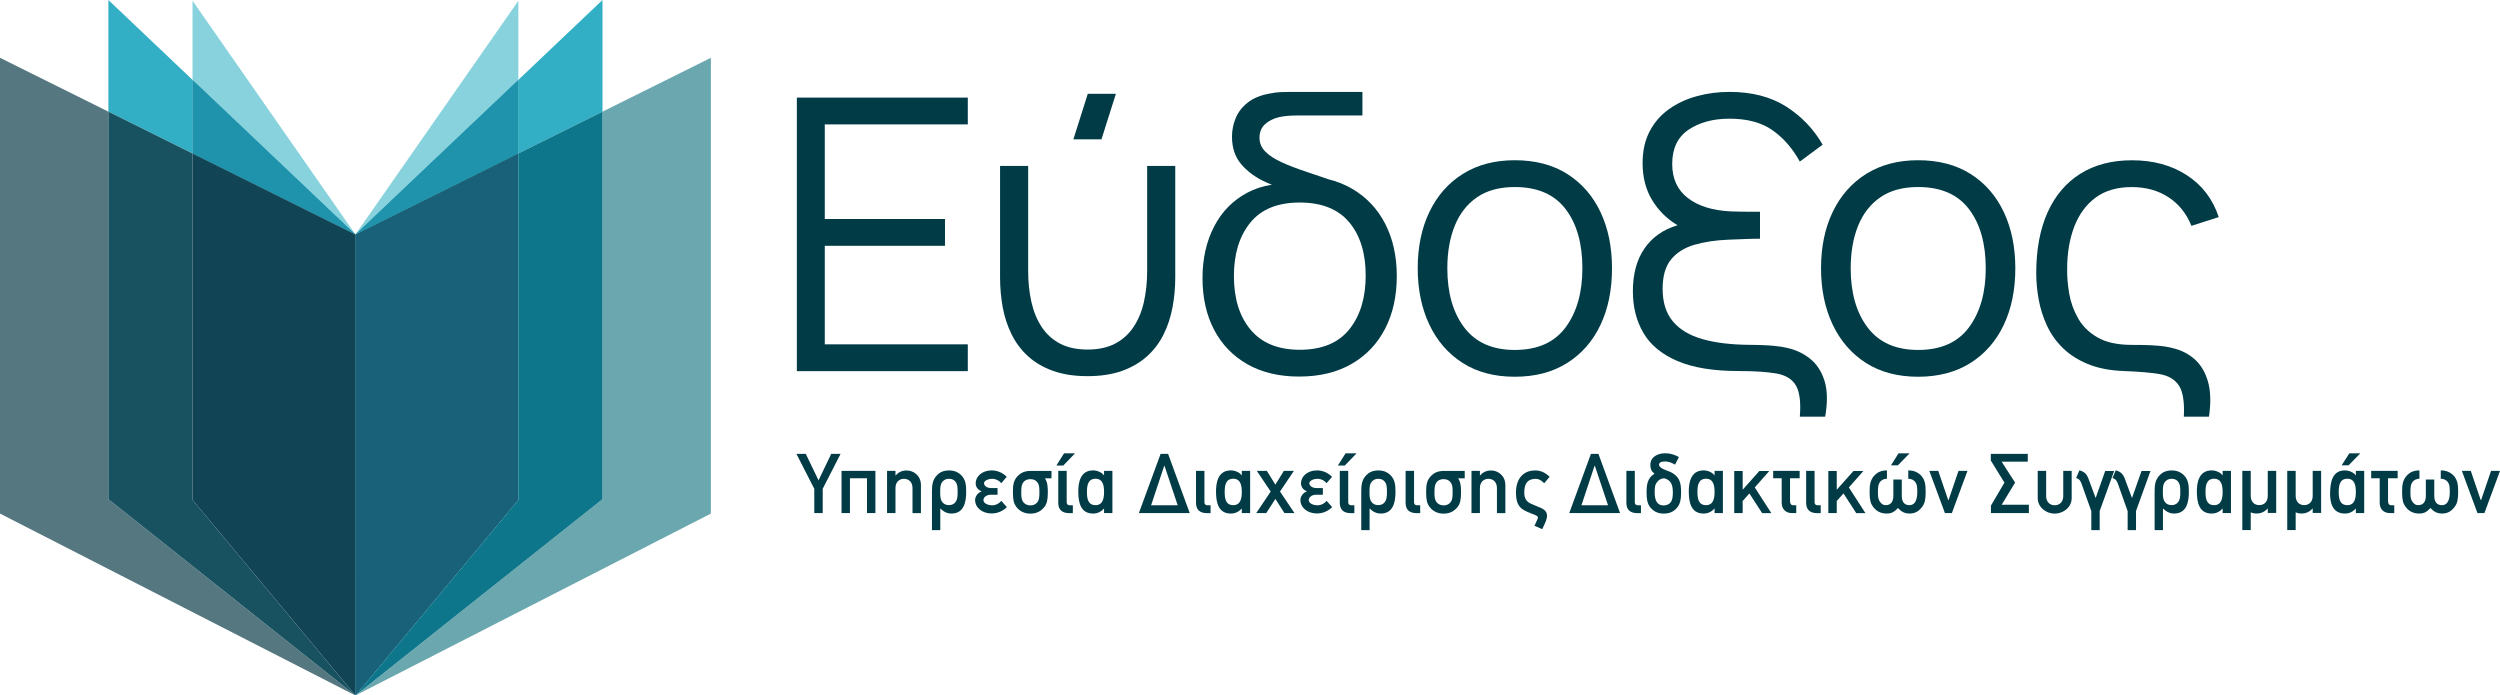 <svg xmlns="http://www.w3.org/2000/svg" xmlns:xlink="http://www.w3.org/1999/xlink" id="Layer_1" x="0px" y="0px" style="enable-background:new 0 0 737.01 595.28;" xml:space="preserve" viewBox="93.13 213.16 557.94 155.21"><style type="text/css">	.st0{fill:#003B46;}	.st1{fill:#6AA8AE;}	.st2{fill:#6AA7AE;}	.st3{fill:#33AFC5;}	.st4{fill:#0E768A;}	.st5{fill:#87D2DC;}	.st6{fill:#1F92AC;}	.st7{fill:#196178;}	.st8{fill:#557780;}	.st9{fill:#185261;}	.st10{opacity:0.7;fill:#003B46;}	.st11{fill:#114454;}</style><g>	<path class="st0" d="M276.74,327.67h-1.88v-5.43l-3.99-7.79h2.09l2.85,5.91l2.83-5.91h2.09l-3.99,7.79V327.67z"></path>	<path class="st0" d="M286.62,319.9h-3.8v7.77h-1.88v-9.42h7.56v9.42h-1.88V319.9z"></path>	<path class="st0" d="M296.78,322.07c0-1.31-0.82-2.05-1.9-2.05s-1.9,0.74-1.9,2.05v5.6h-1.88v-9.42h1.88v1.01h0.06   c0.61-0.74,1.42-1.1,2.47-1.1c1.46,0,3.15,1.12,3.15,3.25v6.27h-1.88V322.07z"></path>	<path class="st0" d="M302.98,326.63v4.84h-1.86v-8.53c0-1.52,0.1-2.74,1.22-3.82c0.51-0.51,1.31-0.97,2.6-0.97   c1.27,0,2.07,0.46,2.6,0.95c1.14,1.08,1.22,2.34,1.22,3.84c0,2.34-0.53,4.83-3.29,4.83C304.5,327.77,303.72,327.37,302.98,326.63z    M304.9,320.01c-0.66,0-1.23,0.29-1.6,0.87c-0.25,0.44-0.34,0.86-0.34,2.05c0,0.04,0,0.06,0,0.09c0,0.74,0,1.54,0.44,2.15   c0.36,0.51,0.89,0.72,1.5,0.72c0.51,0,0.95-0.15,1.25-0.44c0.7-0.61,0.7-1.63,0.7-2.51c0-1.12-0.08-1.58-0.29-1.98   C306.21,320.32,305.64,320.01,304.9,320.01z"></path>	<path class="st0" d="M314.43,327.75c-2.07,0-3.68-1.27-3.68-3c0-0.7,0.51-1.61,1.48-1.94c-1.04-0.36-1.35-1.16-1.35-1.82   c0-1.46,1.39-2.85,3.59-2.85c1.35,0,2.53,0.61,3.34,1.44l-1.22,1.41c-0.47-0.59-1.23-0.97-2.01-0.97c-1.08,0-1.84,0.51-1.84,0.99   c0,0.51,0.57,1.08,1.65,1.08h1.37v1.48h-1.5c-0.97,0-1.65,0.55-1.65,1.22c0,0.61,0.85,1.14,1.98,1.14c0.78,0,1.54-0.4,2.01-0.99   l1.24,1.39C317.02,327.18,315.8,327.75,314.43,327.75z"></path>	<path class="st0" d="M326.33,319.9c0.59,0.91,0.65,1.9,0.65,3.1c0,1.73-0.21,2.54-0.72,3.23c-0.78,1.04-1.82,1.56-3.17,1.56   c-1.37,0-2.47-0.55-3.23-1.63c-0.47-0.67-0.67-1.48-0.67-3.15c0-1.5,0.08-2.72,1.24-3.78c0.53-0.51,1.37-0.97,2.66-0.97h4.71v1.65   H326.33z M323.08,320.09c-0.7,0-1.31,0.27-1.67,0.86c-0.25,0.44-0.36,0.87-0.36,2.05c0,0.02,0,0.06,0,0.08c0,0.72,0,1.54,0.46,2.15   c0.38,0.47,0.91,0.72,1.58,0.72c0.51,0,0.97-0.15,1.29-0.44c0.7-0.55,0.72-1.52,0.72-2.36c0-0.04,0-0.09,0-0.13   c0-1.12-0.06-1.56-0.29-1.96C324.45,320.39,323.82,320.09,323.08,320.09z"></path>	<path class="st0" d="M328.89,317.05l1.71-2.72h2.45l-2.62,2.72H328.89z M329.31,325.39v-7.14h1.88v7.01c0,0.44,0.25,0.67,0.72,0.67   h0.65v1.75h-0.84C330.36,327.67,329.31,327.08,329.31,325.39z"></path>	<path class="st0" d="M339.53,326.63c-0.67,0.76-1.48,1.14-2.45,1.14c-2.75,0-3.25-2.39-3.3-4.58c-0.06-2.34,0.44-5.05,3.3-5.05   c0.97,0,2,0.47,2.45,1.14v-1.03h1.86v9.42h-1.86V326.63z M335.71,322.96c0,1.37,0.17,2.94,1.92,2.94c1.69,0,1.9-1.65,1.9-2.94   c0-1.24-0.17-2.96-1.9-2.96C335.86,320,335.71,321.65,335.71,322.96z"></path>	<path class="st0" d="M352.15,314.45h1.67l4.83,13.22H347.3L352.15,314.45z M352.95,317.13l-2.92,8.79h5.93l-2.93-8.79H352.95z"></path>	<path class="st0" d="M360.05,325.39v-7.14h1.88v7.01c0,0.44,0.25,0.67,0.72,0.67h0.65v1.75h-0.84   C361.1,327.67,360.05,327.08,360.05,325.39z"></path>	<path class="st0" d="M370.27,326.63c-0.67,0.76-1.48,1.14-2.45,1.14c-2.75,0-3.25-2.39-3.3-4.58c-0.06-2.34,0.44-5.05,3.3-5.05   c0.97,0,2,0.47,2.45,1.14v-1.03h1.86v9.42h-1.86V326.63z M366.45,322.96c0,1.37,0.17,2.94,1.92,2.94c1.69,0,1.9-1.65,1.9-2.94   c0-1.24-0.17-2.96-1.9-2.96C366.61,320,366.45,321.65,366.45,322.96z"></path>	<path class="st0" d="M377.76,324.5l-2.03,3.17h-2.24l3.23-4.81l-3.1-4.62h2.24l1.9,3.08l1.9-3.08h2.24l-3.1,4.62l3.23,4.81h-2.24   L377.76,324.5z"></path>	<path class="st0" d="M387.03,327.75c-2.07,0-3.68-1.27-3.68-3c0-0.7,0.51-1.61,1.48-1.94c-1.04-0.36-1.35-1.16-1.35-1.82   c0-1.46,1.39-2.85,3.59-2.85c1.35,0,2.53,0.61,3.34,1.44l-1.22,1.41c-0.47-0.59-1.23-0.97-2.01-0.97c-1.08,0-1.84,0.51-1.84,0.99   c0,0.51,0.57,1.08,1.65,1.08h1.37v1.48h-1.5c-0.97,0-1.65,0.55-1.65,1.22c0,0.61,0.85,1.14,1.98,1.14c0.78,0,1.54-0.4,2.01-0.99   l1.24,1.39C389.61,327.18,388.4,327.75,387.03,327.75z"></path>	<path class="st0" d="M391.72,317.05l1.71-2.72h2.45l-2.62,2.72H391.72z M392.14,325.39v-7.14h1.88v7.01c0,0.44,0.25,0.67,0.72,0.67   h0.65v1.75h-0.84C393.19,327.67,392.14,327.08,392.14,325.39z"></path>	<path class="st0" d="M398.79,326.63v4.84h-1.86v-8.53c0-1.52,0.1-2.74,1.22-3.82c0.51-0.51,1.31-0.97,2.6-0.97   c1.27,0,2.07,0.46,2.6,0.95c1.14,1.08,1.22,2.34,1.22,3.84c0,2.34-0.53,4.83-3.29,4.83C400.31,327.77,399.53,327.37,398.79,326.63z    M400.71,320.01c-0.66,0-1.23,0.29-1.6,0.87c-0.25,0.44-0.34,0.86-0.34,2.05c0,0.04,0,0.06,0,0.09c0,0.74,0,1.54,0.44,2.15   c0.36,0.51,0.89,0.72,1.5,0.72c0.51,0,0.95-0.15,1.25-0.44c0.7-0.61,0.7-1.63,0.7-2.51c0-1.12-0.08-1.58-0.29-1.98   C402.02,320.32,401.45,320.01,400.71,320.01z"></path>	<path class="st0" d="M406.83,325.39v-7.14h1.88v7.01c0,0.44,0.25,0.67,0.72,0.67h0.65v1.75h-0.84   C407.87,327.67,406.83,327.08,406.83,325.39z"></path>	<path class="st0" d="M418.55,319.9c0.59,0.91,0.65,1.9,0.65,3.1c0,1.73-0.21,2.54-0.72,3.23c-0.78,1.04-1.82,1.56-3.17,1.56   c-1.37,0-2.47-0.55-3.23-1.63c-0.47-0.67-0.67-1.48-0.67-3.15c0-1.5,0.08-2.72,1.24-3.78c0.53-0.51,1.37-0.97,2.66-0.97h4.71v1.65   H418.55z M415.3,320.09c-0.7,0-1.31,0.27-1.67,0.86c-0.25,0.44-0.36,0.87-0.36,2.05c0,0.02,0,0.06,0,0.08c0,0.72,0,1.54,0.46,2.15   c0.38,0.47,0.91,0.72,1.58,0.72c0.51,0,0.97-0.15,1.29-0.44c0.7-0.55,0.72-1.52,0.72-2.36c0-0.04,0-0.09,0-0.13   c0-1.12-0.06-1.56-0.29-1.96C416.67,320.39,416.04,320.09,415.3,320.09z"></path>	<path class="st0" d="M427.21,322.07c0-1.31-0.82-2.05-1.9-2.05s-1.9,0.74-1.9,2.05v5.6h-1.88v-9.42h1.88v1.01h0.06   c0.61-0.74,1.42-1.1,2.47-1.1c1.46,0,3.15,1.12,3.15,3.25v6.27h-1.88V322.07z"></path>	<path class="st0" d="M437.76,321c-0.76-0.74-1.27-0.97-1.88-0.97c-1.52,0-2.57,0.68-2.57,3.06c0,1.29,0.46,2.05,1.58,2.53   l2.07,0.87c2.55,1.06,1.06,3.13,0.36,4.77l-1.73-0.76l0.65-1.42c0.21-0.44,0.19-0.7-0.51-0.99c-2.66-1.06-4.27-1.39-4.27-5   c0-3.59,2.11-4.94,4.24-4.94c1.14,0,2.13,0.34,3.27,1.42L437.76,321z"></path>	<path class="st0" d="M448.19,314.45h1.67l4.83,13.22h-11.34L448.19,314.45z M448.99,317.13l-2.92,8.79h5.93l-2.93-8.79H448.99z"></path>	<path class="st0" d="M456.1,325.39v-7.14h1.88v7.01c0,0.44,0.25,0.67,0.72,0.67h0.65v1.75h-0.84   C457.14,327.67,456.1,327.08,456.1,325.39z"></path>	<path class="st0" d="M467.53,326.3c-0.78,1.06-1.8,1.48-3.12,1.48c-1.33,0-2.38-0.53-3.15-1.62c-0.46-0.67-0.65-1.5-0.65-3.12   c0-1.65,0.15-3.19,1.77-4.16c-0.68-0.51-0.93-1.08-0.93-1.98c0-1.81,1.71-2.58,3.27-2.58c1.14,0,2.01,0.25,3.1,0.84l-0.86,1.69   c-0.91-0.51-1.5-0.7-2.24-0.7c-0.93,0-1.33,0.27-1.33,0.74c0,0.84,2.01,1.33,2.62,1.63c1.99,1.03,2.3,2.39,2.3,4.52   C468.31,324.75,468.04,325.64,467.53,326.3z M464.66,319.92c-0.82-0.06-1.48,0.42-1.86,1.04c-0.29,0.44-0.38,0.89-0.38,2.09   c0,1.42,0.32,2.91,2,2.91c0.51,0,0.97-0.17,1.29-0.42c0.68-0.55,0.76-1.5,0.76-2.47C466.47,321.38,466.09,320.39,464.66,319.92z"></path>	<path class="st0" d="M475.78,326.63c-0.67,0.76-1.48,1.14-2.45,1.14c-2.75,0-3.25-2.39-3.3-4.58c-0.06-2.34,0.44-5.05,3.3-5.05   c0.97,0,2,0.47,2.45,1.14v-1.03h1.86v9.42h-1.86V326.63z M471.96,322.96c0,1.37,0.17,2.94,1.92,2.94c1.69,0,1.9-1.65,1.9-2.94   c0-1.24-0.17-2.96-1.9-2.96C472.11,320,471.96,321.65,471.96,322.96z"></path>	<path class="st0" d="M483.55,323.28l-1.5,1.69v2.7h-1.88v-9.4h1.88v4.12h0.06l3.67-4.12H488l-3.25,3.67l3.7,5.74h-2.05   L483.55,323.28z"></path>	<path class="st0" d="M492.63,325.01c0,0.51,0.19,0.91,0.7,0.91h0.68v1.75h-0.97c-1.31,0-2.28-0.82-2.28-2.32v-5.45h-1.9v-1.65h5.91   v1.65h-2.15V325.01z"></path>	<path class="st0" d="M496.22,325.39v-7.14h1.88v7.01c0,0.44,0.25,0.67,0.72,0.67h0.65v1.75h-0.84   C497.27,327.67,496.22,327.08,496.22,325.39z"></path>	<path class="st0" d="M504.55,323.28l-1.5,1.69v2.7h-1.88v-9.4h1.88v4.12h0.06l3.67-4.12h2.22l-3.25,3.67l3.7,5.74h-2.05   L504.55,323.28z"></path>	<path class="st0" d="M519.35,327.77c-1.2,0-1.88-0.42-2.64-1.23c-0.8,0.8-1.29,1.23-2.53,1.23c-1.33,0-2.38-0.55-3.13-1.65   c-0.47-0.67-0.67-1.5-0.67-3.17c0-1.54,0.11-2.75,1.23-3.84c0.53-0.51,1.35-0.97,2.64-0.97V320c-0.68,0-1.29,0.29-1.65,0.87   c-0.25,0.44-0.36,0.87-0.36,2.07c0,0.04,0,0.09,0,0.15c0,0.7,0,1.46,0.48,2.09c0.36,0.47,0.65,0.72,1.27,0.72   c1.08,0,1.69-0.76,1.69-2.05v-3.67h1.88v3.67c0,1.29,0.57,2.05,1.69,2.05c1.58,0,1.77-1.82,1.77-2.96c0-1.2-0.08-1.63-0.36-2.07   c-0.36-0.59-0.97-0.87-1.65-0.87v-1.86c1.29,0,2.11,0.46,2.66,0.95c1.14,1.06,1.22,2.36,1.22,3.86c0,1.67-0.21,2.51-0.67,3.17   C521.47,327.18,520.64,327.75,519.35,327.77z M515.15,317.01l1.69-2.68h2.47l-2.62,2.68H515.15z"></path>	<path class="st0" d="M527.19,327.67l-3.48-9.42h1.99l2.22,6.52h0.08l2.22-6.52h2l-3.48,9.42H527.19z"></path>	<path class="st0" d="M537.45,326.02l3.02-5.15l-3.04-4.94v-1.48h8.25v1.75h-5.83l3,4.67l-3,4.94h6.08v1.86h-8.47V326.02z"></path>	<path class="st0" d="M547.9,324.31v-6.06h1.88v5.62c0,1.29,0.82,2.05,1.9,2.05c1.12,0,1.92-0.76,1.92-2.05v-5.62h1.88v6.06   c0,2.09-1.88,3.48-3.82,3.48C549.76,327.79,547.9,326.36,547.9,324.31z"></path>	<path class="st0" d="M561.72,331.47h-1.86v-4.24l-2.13-5.98c-0.25-0.7-0.46-1.16-1.25-1.41l0.72-1.71c1.2,0.3,1.69,0.93,2.07,1.98   l1.56,4.2l2.13-6.04h2l-3.23,8.93V331.47z"></path>	<path class="st0" d="M569.83,331.47h-1.86v-4.24l-2.13-5.98c-0.25-0.7-0.46-1.16-1.25-1.41l0.72-1.71c1.2,0.3,1.69,0.93,2.07,1.98   l1.56,4.2l2.13-6.04h2l-3.23,8.93V331.47z"></path>	<path class="st0" d="M575.85,326.63v4.84h-1.86v-8.53c0-1.52,0.1-2.74,1.22-3.82c0.51-0.51,1.31-0.97,2.6-0.97   c1.27,0,2.07,0.46,2.6,0.95c1.14,1.08,1.22,2.34,1.22,3.84c0,2.34-0.53,4.83-3.29,4.83C577.37,327.77,576.59,327.37,575.85,326.63z    M577.77,320.01c-0.66,0-1.23,0.29-1.6,0.87c-0.25,0.44-0.34,0.86-0.34,2.05c0,0.04,0,0.06,0,0.09c0,0.74,0,1.54,0.44,2.15   c0.36,0.51,0.89,0.72,1.5,0.72c0.51,0,0.95-0.15,1.25-0.44c0.7-0.61,0.7-1.63,0.7-2.51c0-1.12-0.08-1.58-0.29-1.98   C579.08,320.32,578.51,320.01,577.77,320.01z"></path>	<path class="st0" d="M589.17,326.63c-0.67,0.76-1.48,1.14-2.45,1.14c-2.75,0-3.25-2.39-3.3-4.58c-0.06-2.34,0.44-5.05,3.3-5.05   c0.97,0,2,0.47,2.45,1.14v-1.03h1.86v9.42h-1.86V326.63z M585.35,322.96c0,1.37,0.17,2.94,1.92,2.94c1.69,0,1.9-1.65,1.9-2.94   c0-1.24-0.17-2.96-1.9-2.96C585.5,320,585.35,321.65,585.35,322.96z"></path>	<path class="st0" d="M599.24,326.66h-0.06c-0.61,0.74-1.46,1.1-2.45,1.1c-0.44,0-0.86-0.06-1.29-0.27v3.97h-1.88v-13.22h1.88v5.6   c0,1.31,0.82,2.05,1.9,2.05s1.9-0.74,1.9-2.05v-5.6h1.88v9.4h-1.88V326.66z"></path>	<path class="st0" d="M609.27,326.66h-0.06c-0.61,0.74-1.46,1.1-2.45,1.1c-0.44,0-0.86-0.06-1.29-0.27v3.97h-1.88v-13.22h1.88v5.6   c0,1.31,0.82,2.05,1.9,2.05s1.9-0.74,1.9-2.05v-5.6h1.88v9.4h-1.88V326.66z"></path>	<path class="st0" d="M618.9,326.63c-0.67,0.76-1.48,1.14-2.45,1.14c-2.75,0-3.34-2.39-3.3-4.58c0.04-2.34,0.44-5.05,3.3-5.05   c0.97,0,2,0.47,2.45,1.14v-1.03h1.86v9.42h-1.86V326.63z M615.08,322.96c0,1.37,0.17,2.94,1.92,2.94c1.69,0,1.9-1.65,1.9-2.94   c0-1.24-0.17-2.96-1.9-2.96C615.24,320,615.08,321.65,615.08,322.96z M615.73,317.01l1.71-2.68h2.45l-2.62,2.68H615.73z"></path>	<path class="st0" d="M626.09,325.01c0,0.51,0.19,0.91,0.7,0.91h0.68v1.75h-0.97c-1.31,0-2.28-0.82-2.28-2.32v-5.45h-1.9v-1.65h5.91   v1.65h-2.15V325.01z"></path>	<path class="st0" d="M638.19,327.77c-1.2,0-1.88-0.42-2.64-1.23c-0.8,0.8-1.29,1.23-2.53,1.23c-1.33,0-2.38-0.55-3.13-1.65   c-0.47-0.67-0.67-1.5-0.67-3.17c0-1.54,0.11-2.75,1.23-3.84c0.53-0.51,1.35-0.97,2.64-0.97V320c-0.68,0-1.29,0.29-1.65,0.87   c-0.25,0.44-0.36,0.87-0.36,2.07c0,0.04,0,0.09,0,0.15c0,0.7,0,1.46,0.48,2.09c0.36,0.47,0.65,0.72,1.27,0.72   c1.08,0,1.69-0.76,1.69-2.05v-3.67h1.88v3.67c0,1.29,0.57,2.05,1.69,2.05c1.58,0,1.77-1.82,1.77-2.96c0-1.2-0.08-1.63-0.36-2.07   c-0.36-0.59-0.97-0.87-1.65-0.87v-1.86c1.29,0,2.11,0.46,2.66,0.95c1.14,1.06,1.22,2.36,1.22,3.86c0,1.67-0.21,2.51-0.67,3.17   C640.32,327.18,639.48,327.75,638.19,327.77z"></path>	<path class="st0" d="M646.04,327.67l-3.48-9.42h1.99l2.22,6.52h0.08l2.22-6.52h2l-3.48,9.42H646.04z"></path></g><g>	<path class="st0" d="M270.97,295.97v-61.03h38.15v5.98H277.2v21.11h26.83v5.98H277.2v22h31.92v5.98H270.97z"></path>	<path class="st0" d="M316.32,275.07v-24.88h6.27v23.35c0,2.52,0.24,4.85,0.72,6.99c0.48,2.15,1.25,4.02,2.31,5.62   c1.06,1.6,2.43,2.83,4.11,3.71c1.68,0.88,3.72,1.31,6.12,1.31c2.4,0,4.44-0.44,6.12-1.31c1.68-0.88,3.06-2.11,4.13-3.71   c1.07-1.6,1.85-3.47,2.33-5.62s0.72-4.48,0.72-6.99v-23.35h6.27v24.88c0,2.32-0.21,4.56-0.62,6.72c-0.41,2.16-1.07,4.17-1.99,6.02   c-0.92,1.85-2.14,3.47-3.67,4.85s-3.38,2.47-5.57,3.26c-2.19,0.79-4.77,1.19-7.73,1.19s-5.54-0.4-7.73-1.19   c-2.19-0.79-4.04-1.88-5.55-3.26s-2.73-3-3.65-4.85c-0.92-1.85-1.58-3.86-1.99-6.02C316.53,279.63,316.32,277.39,316.32,275.07z    M332.68,244.26l3.22-10.17h6.27l-3.22,10.17H332.68z"></path>	<path class="st0" d="M383.08,297.2c-4.49,0-8.35-0.92-11.57-2.75c-3.22-1.84-5.7-4.4-7.42-7.69c-1.72-3.29-2.59-7.13-2.59-11.51   c0-4.35,0.86-8.19,2.59-11.53c1.72-3.33,4.2-5.86,7.44-7.57c3.23-1.71,7.11-2.32,11.63-1.84v-1.87c4.58,0,8.48,0.95,11.72,2.84   c3.23,1.89,5.71,4.52,7.42,7.88c1.71,3.36,2.56,7.23,2.56,11.61c0,4.44-0.86,8.34-2.58,11.7c-1.72,3.36-4.21,5.99-7.46,7.88   S387.66,297.2,383.08,297.2z M389.31,258.2c-1.95-0.59-4.14-1.21-6.57-1.87c-2.43-0.65-4.76-1.47-6.99-2.46   c-2.23-0.99-4.07-2.3-5.51-3.94s-2.16-3.73-2.16-6.27c0-1.44,0.28-2.83,0.83-4.15s1.44-2.48,2.67-3.45   c1.23-0.98,2.85-1.65,4.85-2.01c0.9-0.2,1.79-0.31,2.65-0.34s1.66-0.04,2.39-0.04h15.72v5.26h-14.32c-0.82,0-1.59,0.03-2.31,0.08   s-1.39,0.16-2.01,0.3c-1.27,0.31-2.31,0.84-3.12,1.59c-0.8,0.75-1.21,1.75-1.21,2.99c0,1.19,0.43,2.22,1.29,3.09   c0.86,0.88,2.08,1.67,3.65,2.39s3.43,1.43,5.57,2.14c2.15,0.71,4.48,1.5,6.99,2.37L389.31,258.2z M383.21,291.22   c4.92,0,8.6-1.51,11.04-4.54s3.67-7.04,3.67-12.04c0-5-1.23-8.96-3.69-11.89c-2.46-2.92-6.13-4.39-11.02-4.39   c-4.95,0-8.63,1.5-11.06,4.51c-2.43,3.01-3.64,6.97-3.64,11.89c0,5.06,1.25,9.06,3.75,12.02   C374.75,289.74,378.4,291.22,383.21,291.22z"></path>	<path class="st0" d="M431.19,297.24c-4.55,0-8.43-1.03-11.65-3.09c-3.22-2.06-5.7-4.92-7.42-8.56c-1.72-3.65-2.59-7.83-2.59-12.55   c0-4.8,0.88-9.01,2.63-12.63c1.75-3.62,4.24-6.44,7.48-8.46c3.23-2.02,7.08-3.03,11.55-3.03c4.58,0,8.48,1.02,11.72,3.07   c3.23,2.05,5.71,4.89,7.42,8.52c1.71,3.63,2.56,7.81,2.56,12.53c0,4.8-0.86,9.02-2.58,12.65c-1.72,3.63-4.21,6.46-7.46,8.5   S435.71,297.24,431.19,297.24z M431.19,291.26c5.09,0,8.87-1.69,11.36-5.06c2.49-3.38,3.73-7.76,3.73-13.16   c0-5.54-1.25-9.95-3.75-13.22c-2.5-3.28-6.28-4.92-11.34-4.92c-3.42,0-6.24,0.77-8.46,2.31s-3.87,3.67-4.96,6.4   s-1.63,5.87-1.63,9.43c0,5.51,1.27,9.92,3.81,13.25S426.24,291.26,431.19,291.26z"></path>	<path class="st0" d="M494.81,306.14c0.26-3.22-0.04-5.54-0.89-6.97c-0.85-1.43-2.32-2.32-4.41-2.67c-2.09-0.35-4.85-0.53-8.27-0.53   c-5.74,0-10.34-0.76-13.82-2.27c-3.48-1.51-5.99-3.6-7.54-6.27c-1.55-2.67-2.33-5.76-2.33-9.26c0-3.87,0.86-7.06,2.59-9.56   c1.72-2.5,4.18-4.23,7.38-5.19c-2.32-1.36-4.2-3.21-5.64-5.55s-2.16-5.11-2.16-8.31c0-2.74,0.53-5.11,1.59-7.12   c1.06-2.01,2.5-3.65,4.32-4.94c1.82-1.29,3.89-2.25,6.21-2.88c2.32-0.64,4.75-0.95,7.29-0.95c4.97,0,9.18,1.09,12.61,3.26   c3.43,2.18,6.15,5.02,8.16,8.52l-5.09,3.77c-1.64-2.97-3.68-5.3-6.12-7.01c-2.45-1.71-5.63-2.56-9.56-2.56   c-3.67,0-6.72,0.82-9.15,2.46c-2.43,1.64-3.65,4.18-3.65,7.63c0,3.31,1.17,5.85,3.5,7.63c2.33,1.78,5.5,2.77,9.52,2.97   c0.59,0.03,1.37,0.05,2.33,0.06c0.96,0.01,1.86,0.02,2.69,0.02s1.35,0,1.55,0v6.02c-0.25,0-0.52,0-0.8,0   c-0.28,0-0.86,0.01-1.74,0.04c-0.88,0.03-2.35,0.08-4.41,0.17c-2.91,0.11-5.47,0.5-7.69,1.14c-2.22,0.65-3.96,1.75-5.21,3.28   c-1.26,1.54-1.88,3.72-1.88,6.55c0,3.02,0.76,5.45,2.29,7.27c1.53,1.82,3.73,3.14,6.61,3.96s6.37,1.24,10.47,1.27   c0.59,0,1.38,0.01,2.37,0.04s2.04,0.09,3.14,0.19c1.1,0.1,2.12,0.26,3.05,0.49c1.86,0.42,3.53,1.22,5,2.4s2.54,2.81,3.2,4.92   c0.66,2.1,0.71,4.77,0.15,7.99H494.81z"></path>	<path class="st0" d="M521.21,297.24c-4.55,0-8.44-1.03-11.66-3.09c-3.22-2.06-5.69-4.92-7.42-8.56c-1.72-3.65-2.59-7.83-2.59-12.55   c0-4.8,0.88-9.01,2.63-12.63c1.75-3.62,4.25-6.44,7.48-8.46c3.24-2.02,7.09-3.03,11.55-3.03c4.58,0,8.48,1.02,11.72,3.07   c3.24,2.05,5.71,4.89,7.42,8.52c1.71,3.63,2.56,7.81,2.56,12.53c0,4.8-0.86,9.02-2.59,12.65c-1.72,3.63-4.21,6.46-7.46,8.5   C529.62,296.22,525.73,297.24,521.21,297.24z M521.21,291.26c5.09,0,8.87-1.69,11.36-5.06c2.49-3.38,3.73-7.76,3.73-13.16   c0-5.54-1.25-9.95-3.75-13.22c-2.5-3.28-6.28-4.92-11.34-4.92c-3.42,0-6.24,0.77-8.46,2.31c-2.22,1.54-3.87,3.67-4.96,6.4   c-1.09,2.73-1.63,5.87-1.63,9.43c0,5.51,1.27,9.92,3.81,13.25S516.27,291.26,521.21,291.26z"></path>	<path class="st0" d="M580.51,306.14c0.17-3.28-0.21-5.6-1.12-6.97c-0.92-1.37-2.39-2.22-4.41-2.54c-2.02-0.33-4.61-0.54-7.78-0.66   c-3.17-0.11-5.87-0.64-8.12-1.57s-4.12-2.14-5.62-3.62c-1.5-1.48-2.67-3.15-3.52-5s-1.46-3.77-1.82-5.76s-0.55-3.95-0.55-5.87   c0-5.31,0.85-9.85,2.54-13.61c1.7-3.76,4.14-6.63,7.33-8.62c3.19-1.99,7.02-2.99,11.49-2.99c4.75,0,8.83,1.11,12.25,3.33   c3.42,2.22,5.79,5.33,7.12,9.35l-6.1,1.95c-1.1-2.74-2.8-4.87-5.11-6.38s-5.04-2.27-8.2-2.27c-3.28,0-5.98,0.79-8.1,2.37   c-2.12,1.58-3.7,3.75-4.75,6.51c-1.04,2.75-1.57,5.88-1.57,9.39c-0.03,1.72,0.13,3.56,0.46,5.51c0.34,1.95,1,3.79,1.99,5.53   s2.43,3.15,4.32,4.24c1.89,1.09,4.39,1.65,7.5,1.67c0.68,0,1.56,0.01,2.65,0.02c1.09,0.01,2.22,0.07,3.41,0.17   c1.19,0.1,2.26,0.28,3.22,0.53c1.92,0.45,3.57,1.29,4.94,2.52c1.37,1.23,2.35,2.9,2.95,5c0.59,2.1,0.66,4.7,0.21,7.78H580.51z"></path></g><polygon class="st1" points="172.46,265.49 172.46,265.49 172.46,265.49 "></polygon><polygon class="st2" points="251.78,226.06 227.59,238.08 227.59,324.57 172.46,368.37 172.45,368.37 251.78,327.78 "></polygon><polygon class="st3" points="172.46,265.48 172.46,265.49 172.46,265.49 "></polygon><polygon class="st3" points="227.59,238.08 227.59,213.16 208.82,230.98 208.82,247.41 "></polygon><polygon class="st4" points="208.81,324.73 172.46,368.37 227.59,324.57 227.59,238.08 208.81,247.41 "></polygon><polygon class="st5" points="208.82,213.33 172.46,265.48 208.82,230.98 "></polygon><polygon class="st3" points="208.82,247.41 208.82,230.98 172.46,265.48 172.46,265.49 "></polygon><polygon class="st6" points="208.82,247.41 208.82,230.98 172.46,265.48 172.46,265.49 "></polygon><polygon class="st3" points="208.81,247.41 172.46,265.49 172.45,265.49 172.45,368.37 172.46,368.37 208.81,324.73 "></polygon><polygon class="st7" points="208.81,247.41 172.46,265.49 172.45,265.49 172.45,368.37 172.46,368.37 208.81,324.73 "></polygon><polygon class="st3" points="136.1,230.99 117.32,213.16 117.32,238.08 136.1,247.42 "></polygon><polygon class="st5" points="172.46,265.49 172.46,265.49 136.1,213.33 136.1,230.99 172.45,265.49 "></polygon><polygon class="st1" points="172.46,265.49 172.46,265.49 172.46,265.49 172.46,265.49 172.46,265.49 "></polygon><polygon class="st5" points="172.46,265.49 172.46,265.49 172.46,265.49 172.46,265.49 172.46,265.49 "></polygon><polygon class="st3" points="172.46,265.49 172.46,345.51 172.46,357.55 172.46,265.49 172.46,265.49 172.46,265.49 172.46,265.49   "></polygon><polygon class="st5" points="172.46,265.49 172.46,345.51 172.46,357.55 172.46,265.49 172.46,265.49 172.46,265.49 172.46,265.49   "></polygon><polygon class="st3" points="172.45,265.49 136.1,230.99 136.1,247.42 "></polygon><polygon class="st6" points="172.45,265.49 136.1,230.99 136.1,247.42 "></polygon><polygon class="st3" points="172.46,265.49 172.46,345.51 172.46,265.49 "></polygon><polygon class="st5" points="172.46,265.49 172.46,345.51 172.46,265.49 "></polygon><polygon class="st8" points="117.32,324.57 117.32,238.08 93.13,226.06 93.13,327.78 172.45,368.37 172.45,368.37 "></polygon><polygon class="st9" points="172.45,368.37 172.45,368.37 136.1,324.73 136.1,247.42 117.32,238.08 117.32,324.57 "></polygon><polygon class="st10" points="172.46,265.49 172.46,265.49 172.46,265.49 172.45,265.49 172.46,265.49 "></polygon><polygon class="st10" points="172.46,265.49 172.46,265.49 172.46,265.49 172.46,265.49 172.46,265.49 "></polygon><polygon class="st10" points="172.46,265.49 172.46,265.49 172.46,265.49 "></polygon><rect x="172.46" y="265.49" transform="matrix(0.707 -0.707 0.707 0.707 -137.218 199.705)" class="st10" width="0" height="0"></rect><polygon class="st11" points="172.46,265.49 172.45,265.49 136.1,247.42 136.1,324.73 172.45,368.37 172.46,265.49 "></polygon></svg>